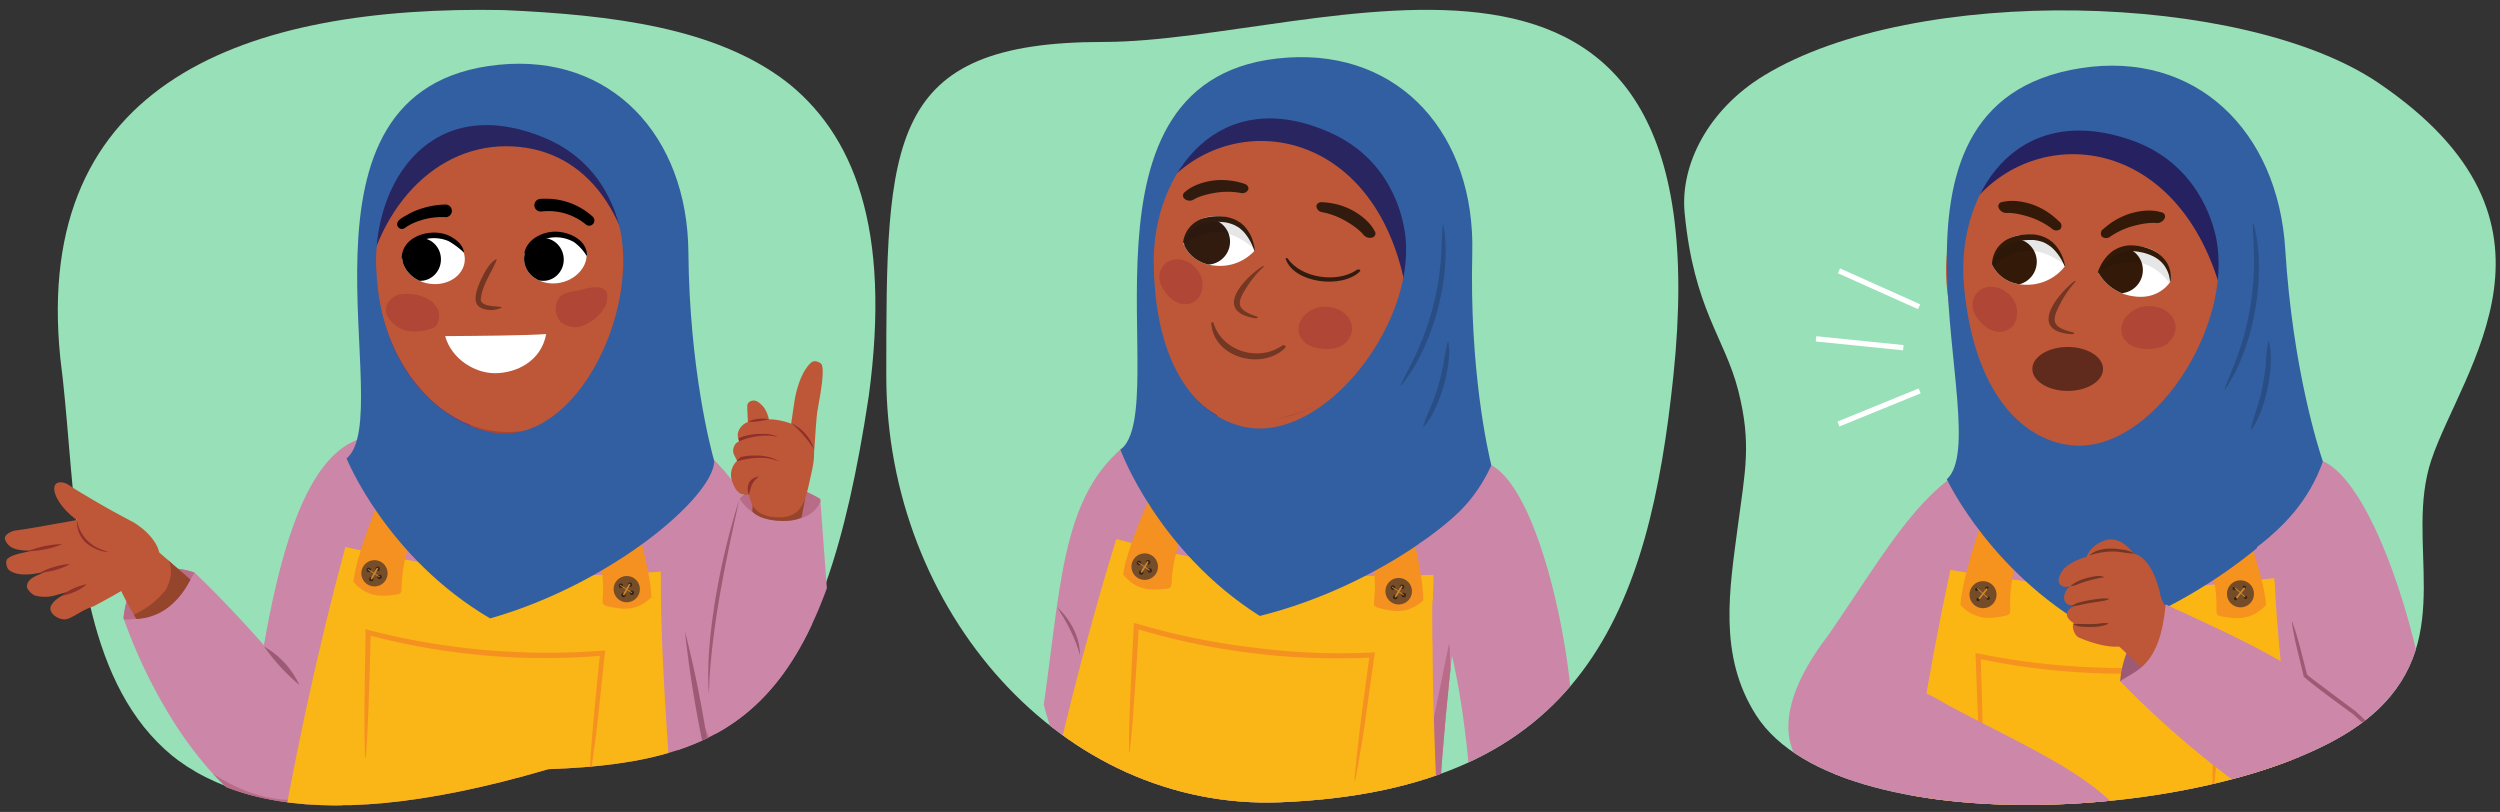 <svg xmlns="http://www.w3.org/2000/svg" xmlns:xlink="http://www.w3.org/1999/xlink" width="760" height="246.83" viewBox="0 0 760 246.83"><rect x="0" y="0" width="760" height="246.83" fill="#333333" stroke="none"/><defs><clipPath id="a"><path d="M508.71,114.25c-7.38,70.48-26.71,126-119.64,129.64-66.06,2.55-119.64-58-119.64-129.64s0-101.5,66.06-101.5S525.22-43.54,508.71,114.25Z" fill="#98e0b7"/></clipPath><clipPath id="b"><path d="M447.31,155.06c-22,142.08-7.21,228.51.32,274.3.89,14.26-139.24,16.49-154-4.26-1.51-17.37,40.52-255.6,56.39-289.85C365.65,132.48,435,151.14,447.31,155.06Z" fill="#cb86a8"/></clipPath><clipPath id="c"><path d="M381.38,76.22a14.21,14.21,0,0,1-11.9,4.54c-7.84-.6-9.75-6.81-9.75-6.81a9.58,9.58,0,0,1,10.08-8.19C380.73,65.88,381.38,76.22,381.38,76.22Z" fill="none"/></clipPath><clipPath id="d"><path d="M166.67,233.83c59.29-2.08,84.14-20.25,98.12-112.91C278.59,18.75,219.34,6,153.08,3.06,75.22,1.59,9.74,24.43,18.33,108.83,27.07,176.16,14,278.71,166.67,233.83Z" fill="none"/></clipPath><clipPath id="e"><path d="M108.53,133.76c-14.87,5.7-22.92,31.56-28.29,62.4-11.94-13.53-21.07-22.07-21.07-22.07s-19.44-7.67-21.63,13.78a156.48,156.48,0,0,0,16.13,32.94c6.91,10.57,15.92,21,25.33,26.17a15.18,15.18,0,0,0,6.13,2.53,18.69,18.69,0,0,0,9.27.28h0c14.8-2.38,19.79-21.36,26.45-50.23,4.08-29.79,7.17-47.15,7.17-47.15Z" fill="#cb86a8"/></clipPath><clipPath id="f"><polygon points="173.49 146.48 146.14 146.88 141.78 122.7 171.51 119.13 173.49 146.48" fill="#bd5738"/></clipPath><clipPath id="g"><path d="M132.26,71.36c-6,.4-9.37,2.59-9.94,6-.67,3.89,3.34,8.81,9.51,9,5.08.19,9.32-3.06,9.47-7.35S137.34,71,132.26,71.36Z" fill="#fff"/></clipPath><clipPath id="h"><path d="M167.88,71.14c6.06,0,9.52,2,10.31,5.33.91,3.84-2.78,9-8.92,9.64-5.06.51-9.49-2.47-9.92-6.74S162.8,71.13,167.88,71.14Z" fill="#fff"/></clipPath><clipPath id="i"><path d="M205.15,133.32c18.06-.67,47.94,63.75,48.55,80.54.9,24.63-14.84,44.14-39.26,24.73s-24.68-91.89-24.68-91.89S187.08,134,205.15,133.32Z" fill="#cb86a8"/></clipPath><clipPath id="j"><path d="M224.75,151.83s-9.47,27.28-10,48.65,1.74,26.84,15.6,32.59c7.82,3.24,25.08-.81,23.16-25.83-2.07-27-4.16-55.55-4.16-55.55S233.27,141.28,224.75,151.83Z" fill="#cb86a8"/></clipPath><clipPath id="k"><path d="M739.14,139.8c-8.35,24.87,7.69,53.4-16.48,76.11-35.33,33.21-162.4,42.64-188.75,1.6-11.72-18.27-8.1-38.49-5.56-57.89,2.15-16.39,4.18-24.73.07-40.91-4.06-16-13.5-24.71-16.3-54.06-1.38-14.48,7.1-31.34,24.18-41.72C582.22-5,682.11-2.53,723,25.18,785.87,67.78,748.48,112,739.14,139.8Z" fill="#98e0b7"/></clipPath><clipPath id="l"><path d="M701.31,154.85c-9.73,145.58,12.77,231.67,24.4,277.3,2.15,14.34-139.33,28.89-156.1,9.21-3.06-17.42,18.53-262,31.57-298C616.77,139.19,688.54,152,701.31,154.85Z" fill="#cc87a9"/></clipPath><clipPath id="m"><path d="M637.91,82.91a14.44,14.44,0,0,0,10.76,7.17c7.89,1.17,11.18-4.55,11.18-4.55a9.73,9.73,0,0,0-8.14-10.37C640.88,72.83,637.91,82.91,637.91,82.91Z" fill="none"/></clipPath><clipPath id="n"><path d="M627.74,80.93a14.43,14.43,0,0,1-11.64,5.63c-8,.09-10.46-6-10.46-6a9.74,9.74,0,0,1,9.49-9.16C626.17,70.53,627.74,80.93,627.74,80.93Z" fill="none"/></clipPath></defs><path d="M508.71,114.25c-7.38,70.48-26.71,126-119.64,129.64-66.06,2.55-119.64-58-119.64-129.64s0-101.5,66.06-101.5S525.22-43.54,508.71,114.25Z" fill="#98e0b7"/><g clip-path="url(#a)"><path d="M347.83,131.39c-24.87,14.9-24.73,42.14-30.51,82.78,0,0,7.79,33.72,21,20.52S371.31,133.66,347.83,131.39Z" fill="#cb86a8"/><path d="M350.89,198.13c2.94,14.76-2,52.73-15.08,57" fill="#cb86a8"/><path d="M340.62,136.74c13-5.12,17.46,9.17,17.46,10.19s-2,84.21-21.3,95.37" fill="#cb86a8"/><path d="M340.59,136.67c4.53-3,11.2-1.43,14.39,2.85a17.38,17.38,0,0,1,3.52,7.07,16.93,16.93,0,0,1,0,2c0,1.18-.18,4.54-.24,5.77-1.06,19-4.86,78.62-21.5,87.86,16.48-10.78,19.48-68.21,20.63-87.9,0-1.84.33-5.89.23-7.57-1.41-4.54-4.71-9.25-9.56-10.37-2.41-.57-4.84,0-7.4.4l-.05-.13Z" fill="#9c5a74"/><path d="M349.2,56.43S342.52,95,348.49,113s44,23.35,44,23.35l25.05-24.11Z" fill="#2a3b8e"/><path d="M369.29,118l2.38,29.05c5.46,6.94,34.32,4.13,41.28-3l-7.55-29C393.72,117.52,380.3,123.69,369.29,118Z" fill="#bd5738"/><path d="M369.59,120.71c11.07,6.09,24.09,1.6,36.1-4.76.4,1.79.54,2.11.84,3.48-8.53,6.89-27.65,12.6-36.75,4.26Z" fill="#a03232" opacity="0.67"/><path d="M361.2,105.14c6.47,6,24.22,3.84,37.68,4.53-10.51,5.51-26.83,12.1-36.94,4.51Z" fill="#a03232" opacity="0.43"/><path d="M348,82.52c1.75,21.46,11.43,41.11,27.18,46,7.81,2.4,41.59-8,48.39-21.94C429.78,93.78,434,80.1,433,67.74c-1.41-17.22-17.61-37.27-43.24-35.18S345.66,54.24,348,82.52Z" fill="#bd5738"/><path d="M354.83,55.6C376,32.34,419.35,39.38,427.65,89.47c3.75-20.55.55-44.61-23.57-53.58C377.55,26,357.75,40.39,354.83,55.6Z" fill="#282560"/><path d="M447.31,155.06c-22,142.08-7.21,228.51.32,274.3.89,14.26-139.24,16.49-154-4.26-1.51-17.37,40.52-255.6,56.39-289.85C365.65,132.48,435,151.14,447.31,155.06Z" fill="#cb86a8"/><g clip-path="url(#b)"><polygon points="440.64 194.92 427.64 259.06 442.96 263.48 440.64 194.92" fill="#b86c88"/></g><path d="M293.78,389.32c22.59,24.3,147.83,24.92,154.67,10.3-3.15-26.34-15.11-166.53-12.61-224.91-41,1.55-60.78-1.56-96.51-10.84C319.72,227.84,305.46,298.22,293.78,389.32Z" fill="#fab516"/><path d="M371.76,135.08c-23.21,43.24-11.32,43.46-18.2,44-3.41.28-8,.65-12.14-4.44,1.07-8.69,12.46-34.88,18.06-42.53C363.15,132.41,368.74,134.51,371.76,135.08Z" fill="#f59120"/><path d="M408.88,138.71c16.17,46.34,4.4,44.69,11.1,46.32,3.33.81,7.77,1.89,12.69-2.49.3-8.75-6.87-36.4-11.2-44.83C417.8,137.42,412,138.62,408.88,138.71Z" fill="#f59120"/><path d="M410.92,98.81c-.55-2.54-2.82-4.93-6.9-5.48a8.77,8.77,0,0,0-7.81,2.89c-2,2.54-2,5.57.28,7.72s6.6,2.56,9.75,1.81C409.22,105.06,411.58,101.87,410.92,98.81Z" fill="#a03232" opacity="0.43"/><path d="M383.86,80.9c.17-.11.43.07.29.19A31,31,0,0,0,378.58,88c-2.87,4.55-2.27,6.29,3.54,8.25.65.22,0,.59-.58.5C367.93,94.47,379.47,83.61,383.86,80.9Z" fill="#733723"/><path d="M415.76,72.2a2.4,2.4,0,0,0,1.43,0,1.26,1.26,0,0,0,.68-2c-.19-.27-1.48-3.33-6.68-6.23a21.24,21.24,0,0,0-9-2.48c-1.08-.17-2,.38-2,1.22A2,2,0,0,0,402,64.51,23,23,0,0,1,408.76,67c4.28,2.39,5.74,4.37,5.75,4.39A2.43,2.43,0,0,0,415.76,72.2Z" fill="#311b0f"/><path d="M361.49,61a2.4,2.4,0,0,1-1.33-.52,1.26,1.26,0,0,1,.07-2.11c.27-.19,2.56-2.59,8.45-3.47a21.47,21.47,0,0,1,9.33.88c1.06.23,1.72,1.06,1.46,1.86a2,2,0,0,1-2.38,1,22.84,22.84,0,0,0-7.2-.1c-4.85.72-6.91,2.06-6.93,2.07A2.4,2.4,0,0,1,361.49,61Z" fill="#311b0f"/><path d="M356,79.12c2.32-.76,5.34-.16,7.76,2.64a7.28,7.28,0,0,1,1.45,7.18,5.21,5.21,0,0,1-6.37,3.36c-2.88-.72-5.25-3.76-6.17-6.46A5.42,5.42,0,0,1,356,79.12Z" fill="#a03232" opacity="0.43"/><path d="M381.38,76.22a14.21,14.21,0,0,1-11.9,4.54c-7.84-.6-9.75-6.81-9.75-6.81a9.58,9.58,0,0,1,10.08-8.19C380.73,65.88,381.38,76.22,381.38,76.22Z" fill="#fff"/><g clip-path="url(#c)"><path d="M373.87,72.51a7,7,0,1,1-7.86-6A7,7,0,0,1,373.87,72.51Z" fill="#311b0f"/><path d="M382.68,77.18s-11.46-13.89-24.06-1.45c-4.17-1.55-2.46-6.31-2.46-6.31L365,64l10.82-.2,5.83,4.55,1.76,6.41Z" opacity="0.1"/></g><path d="M381.3,76.22s-.15-.48-.47-1.28a15.52,15.52,0,0,0-1.61-3,14,14,0,0,0-1.36-1.69c-.28-.26-.57-.5-.86-.76s-.63-.46-1-.66-.69-.4-1.07-.54-.76-.3-1.17-.4-.81-.22-1.23-.29l-1.3-.13-1.41-.05c-.5,0-.87.05-1.3.06a13.48,13.48,0,0,0-2.49.4c-.39.1-.74.27-1.12.38a9.46,9.46,0,0,0-1,.49,7.41,7.41,0,0,0-.9.6,7.32,7.32,0,0,0-.78.66,10.12,10.12,0,0,0-1.2,1.43,8.06,8.06,0,0,0-.73,1.3,11.14,11.14,0,0,0-.51,1.25h-.17a7.54,7.54,0,0,1,.23-1.36,9,9,0,0,1,.51-1.48,8.56,8.56,0,0,1,2.79-3.45,12.47,12.47,0,0,1,1.12-.7c.42-.18.84-.39,1.28-.54a13.6,13.6,0,0,1,2.82-.62,21,21,0,0,1,3-.07l1.49.18c.49.09,1,.25,1.44.37a12.63,12.63,0,0,1,1.37.55c.44.2.82.49,1.23.72s.73.59,1.08.87.62.65.9,1a11.8,11.8,0,0,1,1.28,2,13.94,13.94,0,0,1,1.14,3.42,10.59,10.59,0,0,1,.18,1.36Z" fill="#311b0f"/><path d="M368.88,98.17c2.7,8.69,13.61,11.85,20.74,7,.82-.57,1.65,0,.93.7-6.88,6.72-21.65,3-22.33-7.61C368.2,97.88,368.78,97.82,368.88,98.17Z" fill="#733723"/><path d="M340.62,136.74s11.16,30.74,42.35,50.51c37.3-9.27,69.5-34.68,70.39-45.85-1-4.07-6.67-28.82-5.79-64.51S425.92,15.2,391.33,17.51C321.6,22.16,357.32,123.87,340.62,136.74Zm10.12-57.15c-.16-26.88,19.77-54.48,53.71-39.24,18.68,8.39,22.19,25.87,22.81,31.65,2.88,26.85-24.92,62.72-48.86,57.81C364.87,127,351,112.76,350.74,79.59Z" fill="#325fa1"/><path d="M438.78,68.31c2.8,15-3.06,37.14-12.84,48.88l-.17-.11c1.86-3.89,3.94-7.58,5.62-11.48a85,85,0,0,0,6.44-24.52c.46-4.22.41-8.45.75-12.75l.2,0Z" fill="#284e85"/><path d="M440.31,104c1.27,6.9-2.79,20.65-7.55,25.82l-.17-.1c1.39-4.33,3.55-8.2,4.66-12.6.64-2.14,1.14-4.31,1.57-6.5a49.11,49.11,0,0,1,1.3-6.63Z" fill="#284e85"/><path d="M435.59,182.94c6.26,10.34,9.82,36.17,11.26,53.75-9.89,16.08-28,33.41-36.4,61.65a51.64,51.64,0,0,0,22,3.66c12.63-12.94,22.52-21.14,33.72-35.77,11.44-14.93,14.17-21.85,11.6-53.27-2.12-25.86-11.42-64.38-24.38-71.56-5.07,11.27-13.65,18.78-22,23.92.83,3.72,1.43,6.76,1.87,9.48l2.58-.09c.26,3.35-.11,15-.22,20.62C435.56,198.44,435.3,178.59,435.59,182.94Z" fill="#cb86a8"/><circle cx="425.2" cy="179.73" r="4.04" fill="#754d29"/><circle cx="426.22" cy="178.39" r="0.69" fill="#3a2416"/><circle cx="424.16" cy="181.51" r="0.69" fill="#3a2416"/><circle cx="423.46" cy="178.62" r="0.69" fill="#3a2416"/><circle cx="426.74" cy="180.91" r="0.69" fill="#3a2416"/><line x1="426.2" y1="178.15" x2="424.16" y2="181.51" fill="none" stroke="#cd872e" stroke-miterlimit="10" stroke-width="0.51"/><line x1="426.74" y1="180.91" x2="423.21" y2="178.45" fill="none" stroke="#cd872e" stroke-miterlimit="10" stroke-width="0.25"/><circle cx="347.99" cy="172.26" r="4.04" fill="#754d29"/><circle cx="349.01" cy="170.92" r="0.69" fill="#3a2416"/><circle cx="346.94" cy="174.03" r="0.69" fill="#3a2416"/><circle cx="346.25" cy="171.14" r="0.69" fill="#3a2416"/><circle cx="349.53" cy="173.43" r="0.69" fill="#3a2416"/><line x1="348.99" y1="170.68" x2="346.94" y2="174.03" fill="none" stroke="#cd872e" stroke-miterlimit="10" stroke-width="0.51"/><line x1="349.53" y1="173.43" x2="346" y2="170.97" fill="none" stroke="#cd872e" stroke-miterlimit="10" stroke-width="0.25"/><path d="M411.75,237.33c.9-11.13,3.1-27.1,4.63-38.31l.79.86a212,212,0,0,1-72-8.83l1-.69c-.29,6.75-1.32,22.21-1.84,28.73-.25,3.18-.55,6.37-.9,9.55h-.21c-.1-11.51.95-27.68,1.48-39.31A212.87,212.87,0,0,0,381,196.85a200.83,200.83,0,0,0,37,1.46l-.13.91c-1.1,6.7-3,22.18-4.21,28.63-.53,3.18-1.08,6.34-1.71,9.5l-.21,0Z" fill="#f59120"/><path d="M446.85,236.69s3.35,5,7.59,5.41" fill="#cb86a8"/><path d="M446.92,236.65c1.49.78,2.23,2.14,3.58,3,1.22,1.1,2.55,1.43,3.94,2.34v.15a3.24,3.24,0,0,1-2.52-.24,10.85,10.85,0,0,1-4-3,3.82,3.82,0,0,1-1.17-2.19l.13-.08Z" fill="#9c5a74"/><path d="M391.46,78.59c4.12,6,15,7.5,20.9,3.53.67-.45,1.57-.11,1,.44-5.31,5.24-20,3.63-22.54-3.9C390.75,78.43,391.29,78.35,391.46,78.59Z" fill="#311b0f"/><path d="M321.44,184.65s6,6.84,6.86,14.53" fill="#cb86a8"/><path d="M321.44,184.65c3.95,3.69,6.9,9,6.86,14.53-1.38-5.26-4-10-6.86-14.53Z" fill="#9c5a74"/></g><g clip-path="url(#d)"><path d="M166,233.29c59.28-2.08,84.14-20.25,98.11-112.91C277.9,18.21,218.65,5.41,152.39,2.52,74.54,1.05,9.06,23.9,17.64,108.29,26.38,175.62,13.3,278.17,166,233.29Z" fill="#98e0b7"/><path d="M108.53,133.76c-14.87,5.7-22.92,31.56-28.29,62.4-11.94-13.53-21.07-22.07-21.07-22.07s-19.44-7.67-21.63,13.78a156.48,156.48,0,0,0,16.13,32.94c6.91,10.57,15.92,21,25.33,26.17a15.18,15.18,0,0,0,6.13,2.53,18.69,18.69,0,0,0,9.27.28h0c14.8-2.38,19.79-21.36,26.45-50.23,4.08-29.79,7.17-47.15,7.17-47.15Z" fill="#cb86a8"/><g clip-path="url(#e)"><path d="M59.8,172.78a44,44,0,0,1-8,11.21c-5.19,5.18-16,4.3-16,4.3s-.6-11.3,6.78-14.7S59.8,172.78,59.8,172.78Z" fill="#b86c88"/><path d="M59.7,231.42s15.56,14,33,11.44c20.17-2.9,18.16-61.74,18.16-61.74l8.85,73.82s-3.19,13.09-33.61,6.55S59.7,231.42,59.7,231.42Z" fill="#b86c88"/></g><ellipse cx="157.53" cy="102.03" rx="43.42" ry="45.31" fill="#6a3c75"/><polygon points="173.49 146.48 146.14 146.88 141.78 122.7 171.51 119.13 173.49 146.48" fill="#bd5738"/><g clip-path="url(#f)"><path d="M141.58,124c3.08-2,8.17-2.59,12.26-3.14,7.47-1,21.87-2.15,20.75,5-1.4,8.84-11.38,10.62-19.38,10.82-3.81.1-9.26-1.81-12.48-3.1C138.36,131.75,137.66,126.47,141.58,124Z" fill="#942d2d" opacity="0.43"/></g><path d="M229.92,337.59H106.33c-2.36-65.5.06-147.11,7.43-208.88L161,151,208,125.24C208.76,192.24,221.59,275,229.92,337.59Z" fill="#cb86a8"/><ellipse cx="154.56" cy="78.86" rx="40.49" ry="52.48" fill="#bd5738"/><path d="M153.85,44.46c23.16,0,38,19,40.31,49.3.16-2,5.66-61.45-40.59-61.73-24.72,0-44.17,24.68-44.17,57.9q0,3.13.24,6.2C112,65.82,130.68,44.46,153.85,44.46Z" fill="#282560"/><path d="M151,78.93c-1.55,4.08-4.47,7.58-4.86,12.2.34,2.15,4.35,1.88,6.28,2.22a.11.11,0,0,1,0,.2,7.43,7.43,0,0,1-5.7.26c-3.65-1.25-1.78-5.71-.77-8.22,1.22-2.5,2.39-5.22,4.85-6.79a.11.11,0,0,1,.16.13Z" fill="#733623"/><path d="M135.33,102.18c1.92,6.95,9,11.27,15.09,11.27,6.59,0,14.1-3.64,15.62-11.9C160.13,102,145.28,102.11,135.33,102.18Z" fill="#fff"/><path d="M135.33,66a21.82,21.82,0,0,0-9.44,1.72,15,15,0,0,0-2.7,1.5A1.49,1.49,0,0,1,121,69c-1.28-2,2.29-3.29,3.49-4.1a25.53,25.53,0,0,1,10.81-2.72,1.93,1.93,0,1,1,0,3.85Z"/><path d="M178,68.16a17.76,17.76,0,0,0-9.79-3.93,19.57,19.57,0,0,0-3.67.07,1.92,1.92,0,1,1-.33-3.83,23,23,0,0,1,4.39.1,20.92,20.92,0,0,1,11.62,5.33A1.58,1.58,0,1,1,178,68.16Z"/><path d="M132.26,71.36c-6,.4-9.37,2.59-9.94,6-.67,3.89,3.34,8.81,9.51,9,5.08.19,9.32-3.06,9.47-7.35S137.34,71,132.26,71.36Z" fill="#fff"/><g clip-path="url(#g)"><ellipse cx="127.76" cy="78.86" rx="6.52" ry="6.3" transform="translate(44.24 203.63) rotate(-87.89)"/></g><path d="M140.89,76.67a23.28,23.28,0,0,0-4.54-3.37,11.17,11.17,0,0,0-10.49.91,14.51,14.51,0,0,0-3.53,4.3.11.11,0,0,1-.2,0c0-7,9.63-9.56,14.92-6.57,1.85,1,3.6,2.52,4,4.66a.11.11,0,0,1-.19.1Z"/><path d="M167.88,71.14c6.06,0,9.52,2,10.31,5.33.91,3.84-2.78,9-8.92,9.64-5.06.51-9.49-2.47-9.92-6.74S162.8,71.13,167.88,71.14Z" fill="#fff"/><g clip-path="url(#h)"><ellipse cx="165.08" cy="78.86" rx="6.3" ry="6.52" transform="translate(-7.07 16.94) rotate(-5.75)"/></g><path d="M159.42,76.9c.8-4.32,5.8-6.65,9.85-6.47s9.13,2.61,9.18,7.17a.11.11,0,0,1-.2.05,14.48,14.48,0,0,0-3.79-4.07,11.19,11.19,0,0,0-10.53-.24A23.13,23.13,0,0,0,159.6,77c-.06.07-.2,0-.18-.1Z"/><path d="M121.5,89.52c2.82-.41,6.5-.14,9.23,1.83A2.48,2.48,0,0,1,132,92.44l.11.18a8,8,0,0,1,.78,1c1.13,1.78.55,5.43-1.07,6a15,15,0,0,1-7.08,1.11,9,9,0,0,1-7.12-4.94C116.31,92.83,119.29,89.85,121.5,89.52Z" fill="#a13131" opacity="0.43"/><path d="M170,90.51c1.24-1.53,3.21-1.79,4.78-2C177.7,88,185.25,85,184.59,91c-.53,4.82-7,8.7-9.84,8.47a6.85,6.85,0,0,1-4.48-1.77A6.06,6.06,0,0,1,170,90.51Z" fill="#a13131" opacity="0.43"/><path d="M205.15,133.32c18.06-.67,47.94,63.75,48.55,80.54.9,24.63-14.84,44.14-39.26,24.73s-24.68-91.89-24.68-91.89S187.08,134,205.15,133.32Z" fill="#cb86a8"/><g clip-path="url(#i)"><path d="M252.76,228.71s-7.18,13.68-21.32,11.8-19.66-27.74-19.66-27.74l7,36.9,22.81,13.23,11.21-34.19" fill="#b86c88"/></g><path d="M106.72,241.09c-1.14-7.54-.3-15.08-.36-22.65.11-3.77.22-7.54.38-11.31a60.61,60.61,0,0,1,1.06-11.29H108c1.09,7.55.31,15.09.36,22.65-.11,3.77-.21,7.54-.37,11.31s-.14,7.55-1.06,11.3Z" fill="#9c5a74"/><path d="M224.75,151.83s-9.47,27.28-10,48.65,1.74,26.84,15.6,32.59c7.82,3.24,25.08-.81,23.16-25.83-2.07-27-4.16-55.55-4.16-55.55S233.27,141.28,224.75,151.83Z" fill="#cb86a8"/><g clip-path="url(#j)"><path d="M250.08,146.51s2.3,11.23-11.25,11.8-16.11-11.39-16.11-11.39l13.88-6.45Z" fill="#b86c88"/></g><path d="M244.81,151.35l-1.11,5.91s-2.19,1.57-7.88,1-7.14-2.82-7.14-2.82l.25-4.09Z" fill="#96452d"/><path d="M247.39,138.39c-2.64.18-5.2-3.29-7.82-3,.15-1.43,2-13.74,2-13.74s.91-6,3.49-9.65c1.61-2.32,2.44-2.67,4.2-1.7.55.3,1.86.78-.55,13.39C248,127.07,247.91,133.18,247.39,138.39Z" fill="#bd5738"/><path d="M230.2,122.05c2.94,1.76,3.67,5,3.93,8.09.28,3.31.91,7.92-1,10.84a3.6,3.6,0,0,1-5.91-.32c-1.38-2.54-.36-5.44,0-8.13.41-3.08-.05-6-.05-9.08C227.15,122,229,121.35,230.2,122.05Z" fill="#bd5738"/><path d="M242.35,129.56c6.69,3.05,5.34,9.86,4.15,15.05-1.7,7.45-2.32,13.52-11.5,12.55-7.48-.78-6.89-6.93-7.44-6.84-3.41.57-4.21-2.25-4.85-3.62a5.8,5.8,0,0,1,1.37-6.6c-.81-1.71-1.61-2.53-1-4.17a2.85,2.85,0,0,1,1.55-1.75c-.27-1.26-.57-1.92-.11-3.17a4.88,4.88,0,0,1,4.42-3C230.23,128,234.72,126.08,242.35,129.56Z" fill="#bd5738"/><path d="M234.94,132.54l-1.2-.1c-.39,0-.81,0-1.2,0s-.8,0-1.2.07-.79.05-1.19.13l-1.17.19c-.77.18-1.56.37-2.25.58a8.26,8.26,0,0,0-1.09.37l-.56.24-.14.05h0l-.24.15h0c0-.32-.12-.64-.2-1l.79-.32a6.49,6.49,0,0,1,1.18-.37,20,20,0,0,1,2.42-.49l1.23-.13c.41,0,.83,0,1.24,0a8.55,8.55,0,0,1,1.24,0c.41,0,.82,0,1.23.11l1.22.23,1.16.41-.05.09Z" fill="#8f312a"/><path d="M224.06,139.94l.43-.41.17-.14a3.43,3.43,0,0,0,.43-.42l.32-.08c.54-.11,1.09-.2,1.63-.28a15.26,15.26,0,0,1,1.66-.13c.55,0,1.11,0,1.66,0s1.1.05,1.65.13a11.39,11.39,0,0,1,1.63.3l.79.24a7.15,7.15,0,0,1,.77.29,4.39,4.39,0,0,1,.73.33l.7.39,0,.09a12.53,12.53,0,0,0-1.49-.53,6.53,6.53,0,0,0-.76-.2l-.78-.16c-.52-.06-1.05-.15-1.58-.16s-1.06,0-1.6,0a24.13,24.13,0,0,0-3.17.31,23.43,23.43,0,0,0-3.09.71l-.07,0,0-.06s0-.05-.06-.08Z" fill="#8f312a"/><path d="M227.61,150.33a.92.92,0,0,0,.15-.34c.07-.2.15-.48.24-.78s.17-.65.28-1c0-.17.13-.32.16-.48a3,3,0,0,1,.19-.45,2,2,0,0,1,.22-.41,2.41,2.41,0,0,1,.26-.39,5.35,5.35,0,0,1,.62-.72c.12-.1.21-.23.32-.31l.27-.25a1.92,1.92,0,0,0,.25-.26l0-.09-.31.08-.35.1a2.56,2.56,0,0,0-.44.18,2.92,2.92,0,0,0-.5.25,2.54,2.54,0,0,0-.51.37,3.12,3.12,0,0,0-.81,1.05,4.49,4.49,0,0,0-.29,2.36c.09.66.2,1.05.17,1.06Z" fill="#8f312a"/><path d="M240.67,128.71a12.89,12.89,0,0,1,6.83,7.94,38.13,38.13,0,0,0-6.83-7.94Z" fill="#8f312a"/><path d="M227.38,128.18a10.68,10.68,0,0,1,6.41-.73,20.8,20.8,0,0,1-3.17.59,12.08,12.08,0,0,1-3.24.14Z" fill="#8f312a"/><path d="M217,240.51a350.2,350.2,0,0,1-8.78-48.64A352,352,0,0,1,217,240.51Z" fill="#9c5a74"/><path d="M224.75,151.83c-4,18.25-8,36.64-9.12,55.34,0,1.25-.07,2.49-.13,3.75-.69-10,.54-20,2.16-29.92a222.23,222.23,0,0,1,7.09-29.17Z" fill="#9c5a74"/><path d="M80.31,196.56A26.16,26.16,0,0,1,91,208.23a61.45,61.45,0,0,1-10.7-11.67Z" fill="#9c5a74"/><path d="M67.44,391c23.17,23.31,147.17,19.73,153.45,5-4-26-20.52-164.35-20-222.22-40.56,2.9-60.22.49-95.9-7.51C87.72,230.25,76,300.4,67.44,391Z" fill="#fab516"/><path d="M136.13,136.68c-21.53,43.59-9.76,43.4-16.54,44.19-3.37.39-7.87.91-12.17-4,.77-8.64,11.17-34.95,16.46-42.71C127.52,134.33,133.13,136.22,136.13,136.68Z" fill="#f59120"/><path d="M173,139c17.56,45.33,5.85,44.09,12.54,45.48,3.32.69,7.75,1.61,12.47-2.89,0-8.67-8-35.8-12.58-44C181.79,137.46,176,138.85,173,139Z" fill="#f59120"/><path d="M105.36,139.36S117.43,169.43,149,188c36.62-10.42,67.65-36.65,68.15-47.74-1.12-4-7.56-28.3-7.88-63.67s-23.5-60.34-57.67-56.9C82.7,26.58,121.47,126.07,105.36,139.36Zm9-57.57c-1.06-26.6,16.81-53.93,50.92-40C184.1,49.49,188.16,66.68,189,72.39c3.75,26.48-15.47,63.16-39.34,59.09C136.15,129.19,115.72,114.62,114.41,81.79Z" fill="#325fa1"/><circle cx="190.53" cy="179.1" r="4" fill="#754d29"/><circle cx="191.5" cy="177.74" r="0.68" fill="#3a2416"/><circle cx="189.55" cy="180.89" r="0.68" fill="#3a2416"/><circle cx="188.77" cy="178.06" r="0.68" fill="#3a2416"/><circle cx="192.09" cy="180.21" r="0.68" fill="#3a2416"/><line x1="191.47" y1="177.51" x2="189.55" y2="180.89" fill="none" stroke="#cd872e" stroke-miterlimit="10" stroke-width="0.5"/><line x1="192.09" y1="180.21" x2="188.52" y2="177.89" fill="none" stroke="#cd872e" stroke-miterlimit="10" stroke-width="0.25"/><circle cx="113.84" cy="174.28" r="4" fill="#754d29"/><circle cx="114.81" cy="172.92" r="0.68" fill="#3a2416"/><circle cx="112.87" cy="176.07" r="0.68" fill="#3a2416"/><circle cx="112.08" cy="173.24" r="0.68" fill="#3a2416"/><circle cx="115.4" cy="175.39" r="0.68" fill="#3a2416"/><line x1="114.78" y1="172.69" x2="112.87" y2="176.07" fill="none" stroke="#cd872e" stroke-miterlimit="10" stroke-width="0.5"/><line x1="115.4" y1="175.39" x2="111.83" y2="173.07" fill="none" stroke="#cd872e" stroke-miterlimit="10" stroke-width="0.25"/><path d="M179.14,236.57c.52-11,2.16-26.93,3.3-38.08l.81.82A209.73,209.73,0,0,1,111.7,193l.94-.7c0,6.69-.56,22-.86,28.49-.14,3.17-.32,6.33-.56,9.5H111c-.49-11,0-26.86.13-38l0-1,.93.25A218.51,218.51,0,0,0,184,197.74c-.89,7.14-2.26,22.45-3.31,29.38-.41,3.16-.86,6.32-1.37,9.47l-.21,0Z" fill="#f59120"/></g><path d="M47.81,167.45s1.38,1.15,8.57,7.44c.95,3-4.5,12-14.92,13.24a95.5,95.5,0,0,1-5.07-9.39Z" fill="#bd5738"/><path d="M51.16,170.33c1.85,1.73,6.08,5.25,6.76,5.84-.92,1.71-5.54,11.44-16.46,12-.49-.83-.75-1.3-.75-1.3a27.08,27.08,0,0,0,9.62-7.47C50.71,178.86,53.24,173.92,51.16,170.33Z" fill="#96452d"/><path d="M18,146.66c1.85-.26,3.16,1,4.77,2,2,1.26,6.36,3.81,8.43,5,4.22,2.43,9.29,5.07,9.33,5.09,6.54,3.91,12.08,11.83,4,16.33-4.41,2.48-6.2,4-16,9.2-3.91,1.29-5.51,3-7.94,3.84s-6.14-1.74-5.08-3.94c1.57-3.29,8.69-5.3,6.54-4.65L17,180.93a11.41,11.41,0,0,1-6.35.1c-.87-.22-2.53-1.92-2.48-2.76.14-2.63,3.27-3.25,5.6-4.52-3.37.83-8.12,1.68-10.93-.38-1-.75-1.28-2.92-.5-3.56,1.7-1.41,5-1.75,7.38-2.42-3.53,0-7.12-.19-8.2-3.46-.43-1.31,1.92-2.49,3.2-2.66,5.18-.69,9-1.5,14.17-2.37,1.43-.24,2.95-.54,4.5-.81C16.83,153.38,14.76,147.09,18,146.66Z" fill="#bd5738"/><path d="M8.49,167.55a14.88,14.88,0,0,0,1.74-.06,32.6,32.6,0,0,0,3.66-.53,29.41,29.41,0,0,0,3.48-.93,12.9,12.9,0,0,0,1.5-.6s-.72,0-1.74.06a32.6,32.6,0,0,0-3.66.53A29.26,29.26,0,0,0,10,167,12,12,0,0,0,8.49,167.55Z" fill="#8f312a"/><path d="M12.25,174.09a14,14,0,0,0,1.56-.16,25.74,25.74,0,0,0,3.2-.7A22,22,0,0,0,20,172.14a10.7,10.7,0,0,0,1.24-.67,12.65,12.65,0,0,0-1.56.15,23.75,23.75,0,0,0-3.19.71,22.15,22.15,0,0,0-3,1.09A9.11,9.11,0,0,0,12.25,174.09Z" fill="#8f312a"/><path d="M18.83,181.12a10,10,0,0,0,1.4-.32,19.5,19.5,0,0,0,2.74-1,17.57,17.57,0,0,0,2.42-1.39,6.84,6.84,0,0,0,.95-.79,11.65,11.65,0,0,0-1.4.32,19.26,19.26,0,0,0-2.75,1,15.12,15.12,0,0,0-2.41,1.39A7.32,7.32,0,0,0,18.83,181.12Z" fill="#8f312a"/><path d="M23.38,158.09a11.48,11.48,0,0,0,7.58,9c.57.24,1.16.4,1.74.68v.07a12,12,0,0,1-6.74-3,8.75,8.75,0,0,1-2.57-6.8Z" fill="#8f312a"/><path d="M739.14,139.8c-8.35,24.87,7.69,53.4-16.48,76.11-35.33,33.21-162.4,42.64-188.75,1.6-11.72-18.27-8.1-38.49-5.56-57.89,2.15-16.39,4.18-24.73.07-40.91-4.06-16-13.5-24.71-16.3-54.06-1.38-14.48,7.1-31.34,24.18-41.72C582.22-5,682.11-2.53,723,25.18,785.87,67.78,748.48,112,739.14,139.8Z" fill="#98e0b7"/><g clip-path="url(#k)"><path d="M620.13,136.28c-30.71.22-42.58,25.34-64.32,56.81C536,218.9,544.14,233,554.1,237.3c12.12,5.19,33.78-22,37.88-36.5Z" fill="#cc87a9"/><path d="M593.47,63.75S590.1,103.3,597.72,121s46.56,19.74,46.56,19.74l23.21-26.57Z" fill="#2b388f"/><path d="M619.18,124.27l5,29.17c6.13,6.53,35.06,1.16,41.47-6.65l-10.18-28.68C643.84,121.61,630.81,129,619.18,124.27Z" fill="#bd5738"/><path d="M619.72,126.94c11.73,5.19,24.5-.49,36.09-8,.56,1.77.72,2.08,1.15,3.44-8,7.71-26.86,15.16-36.79,7.54Z" fill="#a13131" opacity="0.67"/><path d="M609.87,111.94c7.07,5.49,24.82,1.75,38.49,1.27-10.14,6.5-26.05,14.59-36.94,7.8Z" fill="#a13131" opacity="0.43"/><path d="M592.43,91.86c3.76,22.13,15.57,41.65,32.36,45.27,8.32,1.8,42.46-12,48.26-27.13,5.31-13.82,8.48-28.4,6.31-41.14-3-17.75-21.63-37.11-48-32.62S587.48,62.72,592.43,91.86Z" fill="#bd5738"/><path d="M599.09,62.41c19.38-25.38,63.8-22.06,76.59,27.85,2-21.1-3.36-45.14-28.53-52.1C619.46,30.51,600.7,46.78,599.09,62.41Z" fill="#262261"/><path d="M701.31,154.85c-9.73,145.58,12.77,231.67,24.4,277.3,2.15,14.34-139.33,28.89-156.1,9.21-3.06-17.42,18.53-262,31.57-298C616.77,139.19,688.54,152,701.31,154.85Z" fill="#cc87a9"/><g clip-path="url(#l)"><polygon points="698.01 195.75 690.5 261.74 706.38 264.86 698.01 195.75" fill="#ba6c89"/></g><path d="M566.65,405.17c25,22.59,151.65,12.22,157.27-3.16-5.49-26.35-29.88-167-32.48-226.28-41.34,5.16-61.58,3.76-98.53-2.49C578.71,239.63,570.46,312,566.65,405.17Z" fill="#fcb614"/><path d="M623.18,141.28c-19.67,45.76-7.64,44.94-14.54,46.11-3.43.58-8,1.36-12.66-3.43.32-8.88,9.53-36.36,14.52-44.58C614.23,139.34,620.08,141,623.18,141.28Z" fill="#f6921e"/><path d="M672.58,241.15c-.06-12.86.72-26.26,1.32-39.14l.88.8a214.93,214.93,0,0,1-73.56-2.61l.93-.78c.17,6.49.42,13,.53,19.47s.2,13,.07,19.48h-.21c-1.14-13.27-1.46-26.57-2-39.88A216.3,216.3,0,0,0,638,202.93a205.7,205.7,0,0,0,37.54-1.77l0,.93c-.55,9.48-1,19.9-1.75,29.31-.25,3.26-.54,6.51-.89,9.76Z" fill="#f6921e"/><path d="M661,141.7c20.42,45.42,8.37,44.8,15.29,45.85,3.44.53,8,1.23,12.61-3.63-.47-8.87-10.13-36.2-15.26-44.34C669.93,139.61,664.12,141.34,661,141.7Z" fill="#f6921e"/><path d="M661.16,98c-.78-2.52-3.28-4.74-7.45-4.94a8.93,8.93,0,0,0-7.65,3.6c-1.84,2.75-1.52,5.81,1,7.79s6.89,2,10,1C660,104.47,662.1,101,661.16,98Z" fill="#a13131" opacity="0.43"/><path d="M630.66,85.44c.15-.12.44,0,.3.17a31.32,31.32,0,0,0-5,7.44c-2.5,4.86-1.74,6.57,4.3,8,.67.16,0,.6-.54.55C615.74,100.56,626.45,88.57,630.66,85.44Z" fill="#733623"/><path d="M657,67.46a2.31,2.31,0,0,0,1-1,1.28,1.28,0,0,0-.94-1.92c-.34-.06-3.45-1.33-9.27.31a21.89,21.89,0,0,0-8.27,4.69,1.62,1.62,0,0,0-.58,2.34,2,2,0,0,0,2.64,0,23.17,23.17,0,0,1,6.62-3.09c4.79-1.35,7.26-1,7.28-1A2.34,2.34,0,0,0,657,67.46Z" fill="#321908"/><path d="M608.64,64.37a2.37,2.37,0,0,1-1-1.07,1.28,1.28,0,0,1,1-1.88c.34,0,3.51-1.16,9.25.76a21.78,21.78,0,0,1,8,5.09,1.63,1.63,0,0,1,.47,2.37,2,2,0,0,1-2.64-.17,23,23,0,0,0-6.46-3.41c-4.72-1.58-7.2-1.32-7.22-1.32A2.43,2.43,0,0,1,608.64,64.37Z" fill="#321908"/><path d="M602.87,87.68c2.27-1,5.38-.64,8.07,2A7.43,7.43,0,0,1,613,96.8a5.28,5.28,0,0,1-6.14,4c-3-.48-5.64-3.34-6.82-6A5.49,5.49,0,0,1,602.87,87.68Z" fill="#a13131" opacity="0.43"/><path d="M637.91,82.91a14.44,14.44,0,0,0,10.76,7.17c7.89,1.17,11.18-4.55,11.18-4.55a9.73,9.73,0,0,0-8.14-10.37C640.88,72.83,637.91,82.91,637.91,82.91Z" fill="#fff"/><g clip-path="url(#m)"><path d="M637.74,79.61a7.07,7.07,0,1,0,9.11-4.13A7.06,7.06,0,0,0,637.74,79.61Z" fill="#321908"/><path d="M636.41,83.57s14.46-11.17,24.14,4c4.47-.6,3.85-5.7,3.85-5.7l-7.49-7.32L646.24,71.9l-6.79,3.18-3.18,6Z" opacity="0.1"/></g><path d="M638,82.94s.26-.44.75-1.16A16,16,0,0,1,641,79.12a13.51,13.51,0,0,1,1.73-1.36c.33-.2.68-.37,1-.56s.72-.32,1.1-.44a11.48,11.48,0,0,1,1.19-.29c.41,0,.81-.13,1.24-.14s.85,0,1.29,0l1.32.16,1.4.27c.5.09.84.23,1.28.34a14.94,14.94,0,0,1,2.36,1c.37.19.68.43,1,.62a9.3,9.3,0,0,1,.89.72,8,8,0,0,1,.75.8,6.05,6.05,0,0,1,.63.83,12.21,12.21,0,0,1,.87,1.67,8.47,8.47,0,0,1,.43,1.46,11.42,11.42,0,0,1,.22,1.35l.17,0a8.3,8.3,0,0,0,.08-1.39,9.2,9.2,0,0,0-.18-1.59,8.88,8.88,0,0,0-.64-2,8.38,8.38,0,0,0-1.34-2,10.77,10.77,0,0,0-1-1c-.37-.27-.73-.57-1.14-.82a13.44,13.44,0,0,0-2.65-1.25,20.81,20.81,0,0,0-2.92-.74l-1.52-.15c-.51,0-1,0-1.51,0a11.86,11.86,0,0,0-1.47.24,13.2,13.2,0,0,0-1.39.44c-.44.18-.85.41-1.26.62s-.76.5-1.11.76a12.33,12.33,0,0,0-1.73,1.74,13.66,13.66,0,0,0-1.89,3.13,10.37,10.37,0,0,0-.48,1.3Z" fill="#321908"/><path d="M627.74,80.93a14.43,14.43,0,0,1-11.64,5.63c-8,.09-10.46-6-10.46-6a9.74,9.74,0,0,1,9.49-9.16C626.17,70.53,627.74,80.93,627.74,80.93Z" fill="#fff"/><g clip-path="url(#n)"><path d="M619,78a7.08,7.08,0,1,1-8.47-5.33A7.08,7.08,0,0,1,619,78Z" fill="#321908"/><path d="M629.14,81.78s-12.81-13-24.46.65c-4.34-1.2-3-6.16-3-6.16L610.06,70,621,68.88l6.3,4.08,2.34,6.33Z" opacity="0.1"/></g><path d="M627.66,80.94s-.2-.47-.59-1.25a15.94,15.94,0,0,0-1.89-2.94,15.14,15.14,0,0,0-1.53-1.59l-.94-.69c-.35-.17-.67-.41-1-.58s-.73-.34-1.13-.45-.79-.24-1.22-.31-.84-.15-1.27-.18l-1.33,0-1.42.08c-.52,0-.88.12-1.32.17a14,14,0,0,0-2.47.62c-.39.14-.73.34-1.11.48a10.6,10.6,0,0,0-1,.59,8.25,8.25,0,0,0-.85.69,6.39,6.39,0,0,0-.74.73,10.91,10.91,0,0,0-1.08,1.55,7.93,7.93,0,0,0-.62,1.38,11,11,0,0,0-.41,1.31h-.17a7.15,7.15,0,0,1,.11-1.39,9.47,9.47,0,0,1,.39-1.55,9,9,0,0,1,.9-1.87,8.64,8.64,0,0,1,1.62-1.85,10,10,0,0,1,1.07-.81c.4-.22.81-.47,1.24-.66a13.42,13.42,0,0,1,2.8-.87,20,20,0,0,1,3-.34l1.52.06c.5,0,1,.17,1.49.24a13.19,13.19,0,0,1,1.43.44,14.3,14.3,0,0,1,1.31.62c.41.24.78.53,1.16.79s.69.6,1,.9a12.61,12.61,0,0,1,1.48,2,13.79,13.79,0,0,1,1.44,3.36,11.16,11.16,0,0,1,.31,1.36Z" fill="#321908"/><path d="M591.84,145.69s14,30.11,47.25,47.35c36.89-12.64,67.22-41.16,67.14-52.53-1.37-4-9.27-28.55-11.51-64.71s-27.31-60.47-62.08-55.1C562.55,31.52,607.6,131.22,591.84,145.69ZM597.06,87c-2.53-27.17,15.2-56.82,50.85-44.39,19.63,6.84,24.71,24.21,25.85,30,5.26,26.89-19.7,65.6-44.33,62.73C615.51,133.75,600.18,120.54,597.06,87Z" fill="#325fa1"/><path d="M685.07,67.9c4.15,14.94.17,37.82-8.69,50.54l-.17-.1c1.54-4.09,3.31-8,4.67-12.09a86.08,86.08,0,0,0,4.35-25.35c.1-4.32-.32-8.59-.35-13l.19,0Z" fill="#294e85"/><path d="M689.75,103.85c1.9,6.86-1,21.12-5.36,26.76l-.18-.08c1-4.5,2.87-8.6,3.6-13.15.46-2.22.78-4.46,1-6.71a49.87,49.87,0,0,1,.73-6.81Z" fill="#294e85"/><circle cx="602.84" cy="180.78" r="4.12" fill="#754c28"/><circle cx="604.01" cy="178.79" r="0.51" fill="#3b2314"/><circle cx="601.33" cy="182.25" r="0.51" fill="#3b2314"/><circle cx="600.94" cy="179.19" r="0.51" fill="#3b2314"/><circle cx="604.4" cy="181.86" r="0.51" fill="#3b2314"/><line x1="604.09" y1="178.94" x2="601.62" y2="182.07" fill="none" stroke="#cd872e" stroke-miterlimit="10" stroke-width="0.51"/><line x1="604.3" y1="181.77" x2="601.05" y2="178.87" fill="none" stroke="#cd872e" stroke-miterlimit="10" stroke-width="0.26"/><circle cx="681.1" cy="180.52" r="4.12" fill="#754c28"/><circle cx="682.27" cy="178.53" r="0.51" fill="#3b2314"/><circle cx="679.6" cy="181.99" r="0.51" fill="#3b2314"/><circle cx="679.2" cy="178.92" r="0.51" fill="#3b2314"/><circle cx="682.66" cy="181.6" r="0.51" fill="#3b2314"/><line x1="682.36" y1="178.68" x2="679.88" y2="181.81" fill="none" stroke="#cd872e" stroke-miterlimit="10" stroke-width="0.51"/><line x1="682.56" y1="181.51" x2="679.31" y2="178.61" fill="none" stroke="#cd872e" stroke-miterlimit="10" stroke-width="0.26"/><ellipse cx="628.58" cy="112.16" rx="10.75" ry="6.68" fill="#602b1d"/><line x1="583.4" y1="93.25" x2="559.05" y2="82.33" fill="none" stroke="#fff" stroke-miterlimit="10" stroke-width="1.61"/><line x1="583.58" y1="118.83" x2="558.87" y2="128.91" fill="none" stroke="#fff" stroke-miterlimit="10" stroke-width="1.61"/><line x1="578.61" y1="105.7" x2="552.06" y2="103.01" fill="none" stroke="#fff" stroke-miterlimit="10" stroke-width="1.61"/><path d="M696.88,203.27c7.24,9.91,8.1,16.2,11.1,33.85,2.33,10.45,3.54,25.15,19.58,21.46,10-2.3,14.92-16.61,9.56-48.16-4.41-26-17.2-64.08-30.93-70.21-4.13,11.84-12.15,20.19-20.11,26.12,1.16,3.69,2,6.71,2.72,9.42l2.6-.32c.56,3.37,1.22,15.21,1.59,20.87C693.2,199.44,696.21,198.9,696.88,203.27Z" fill="#cc87a9"/><path d="M644.52,207.09a30.94,30.94,0,0,1,13.85-23.34l3.38,2.3s-11.2,22.78-11.5,22.32S644.52,207.09,644.52,207.09Z" fill="#9c5a74"/><path d="M656,178.47c.46.18-.44,5.7,9.17,12.47l-9.67,16.16-14.11-13.23Z" fill="#bd5738"/><path d="M648.84,168.42c-4.54-.72-15.84-.74-21.32,4.38-3.32,4.07-1.24,6.36,2,5.38a39.13,39.13,0,0,1,14.27-1.36c4.18.61,10-2.69,6.49-7.71C649.94,168.59,648.84,168.42,648.84,168.42Z" fill="#bd5738"/><path d="M642.82,175.7s-12.62.49-14.53,3.55-.07,5,1.77,4.7,16.08-.12,16.31-.39S648.77,177.22,642.82,175.7Z" fill="#bd5738"/><path d="M645,182c-.38-.21-10.07,1.18-11.88,1.32s-7.17,2.48-3.58,5.5,15.37,1.45,15.37,1.45S647.66,183.45,645,182Z" fill="#bd5738"/><path d="M635,189.64c-1.55-.26-2.7-1.22-4.14-.68s-.49,4.06,1,4.79S642.1,198,646.57,196s2.4-13,.27-14S635,189.64,635,189.64Z" fill="#bd5738"/><path d="M648,168.44s5-1,8.29,10.44-6.51,18.33-11.62,17.66-5.81-21.11-2-24.13A65.18,65.18,0,0,1,648,168.44Z" fill="#bd5738"/><path d="M649.85,170.25s-4.13-8-10-5.94-5.89,6.7-5.89,6.7Z" fill="#bd5738"/><path d="M641.1,182.16c-1.41.67-4,.8-5.63,1.15-1.91.25-3.68.8-5.6,1.05l0-.1a5.63,5.63,0,0,1,2.66-1.22,36.76,36.76,0,0,1,5.7-1,7.86,7.86,0,0,1,2.9,0v.11Z" fill="#733623"/><path d="M648.57,168.28c-2.28-.08-4.41-.69-6.68-.61a21.07,21.07,0,0,0-6.51,1.14l-.06-.09c2.69-2.32,6.71-2.13,10-1.63a8.22,8.22,0,0,1,3.27,1.09l0,.1Z" fill="#733623"/><path d="M641,189.59c-2.37,1.17-5.4,1.07-8,.93a5.59,5.59,0,0,1-2.63-.73l0-.1c2.67-.09,5.24.19,7.9-.14a9.5,9.5,0,0,1,2.67-.07l0,.11Z" fill="#733623"/><path d="M629.51,178.13c1.9-1.77,4.89-2.52,7.4-2.94a4.85,4.85,0,0,1,2.69.22v.11a36.48,36.48,0,0,0-7.51,1.92,9.5,9.5,0,0,1-2.52.79l0-.1Z" fill="#733623"/><path d="M711,212.35c-19.63-14.09-36.92-21.22-52.63-28.6-1.74,19.07-9.18,20-13.85,23.34,32.14,32.9,64.29,50.94,76.13,52.32C733.63,260.91,751.07,245.33,711,212.35Z" fill="#cc87a9"/><path d="M696.84,189.05c1.74,4.53,3.29,11.44,4.54,16.2l-.18-.29c2,1.71,5.22,4,7.38,5.67l7.54,5.62a104.7,104.7,0,0,1,8.69,8.81c2.61,3.13,5.43,6.52,6.18,10.65-3.47-7.08-9.7-13.18-15.63-18.59-3.44-2.46-7.72-5.62-11.24-8.34-1.28-1-2.56-2-3.81-3.08l0-.17c-.64-2.84-2.38-9.5-2.89-12.28-.26-1.38-.52-2.76-.69-4.16l.15,0Z" fill="#9c5a74"/><path d="M656,271.81c-3.73-30.49-30-39.41-63.78-57.42-27.91-16.77-41-7-44.11,3.35-3.78,12.63,25.73,31,40.59,33.47Z" fill="#cc87a9"/></g></svg>